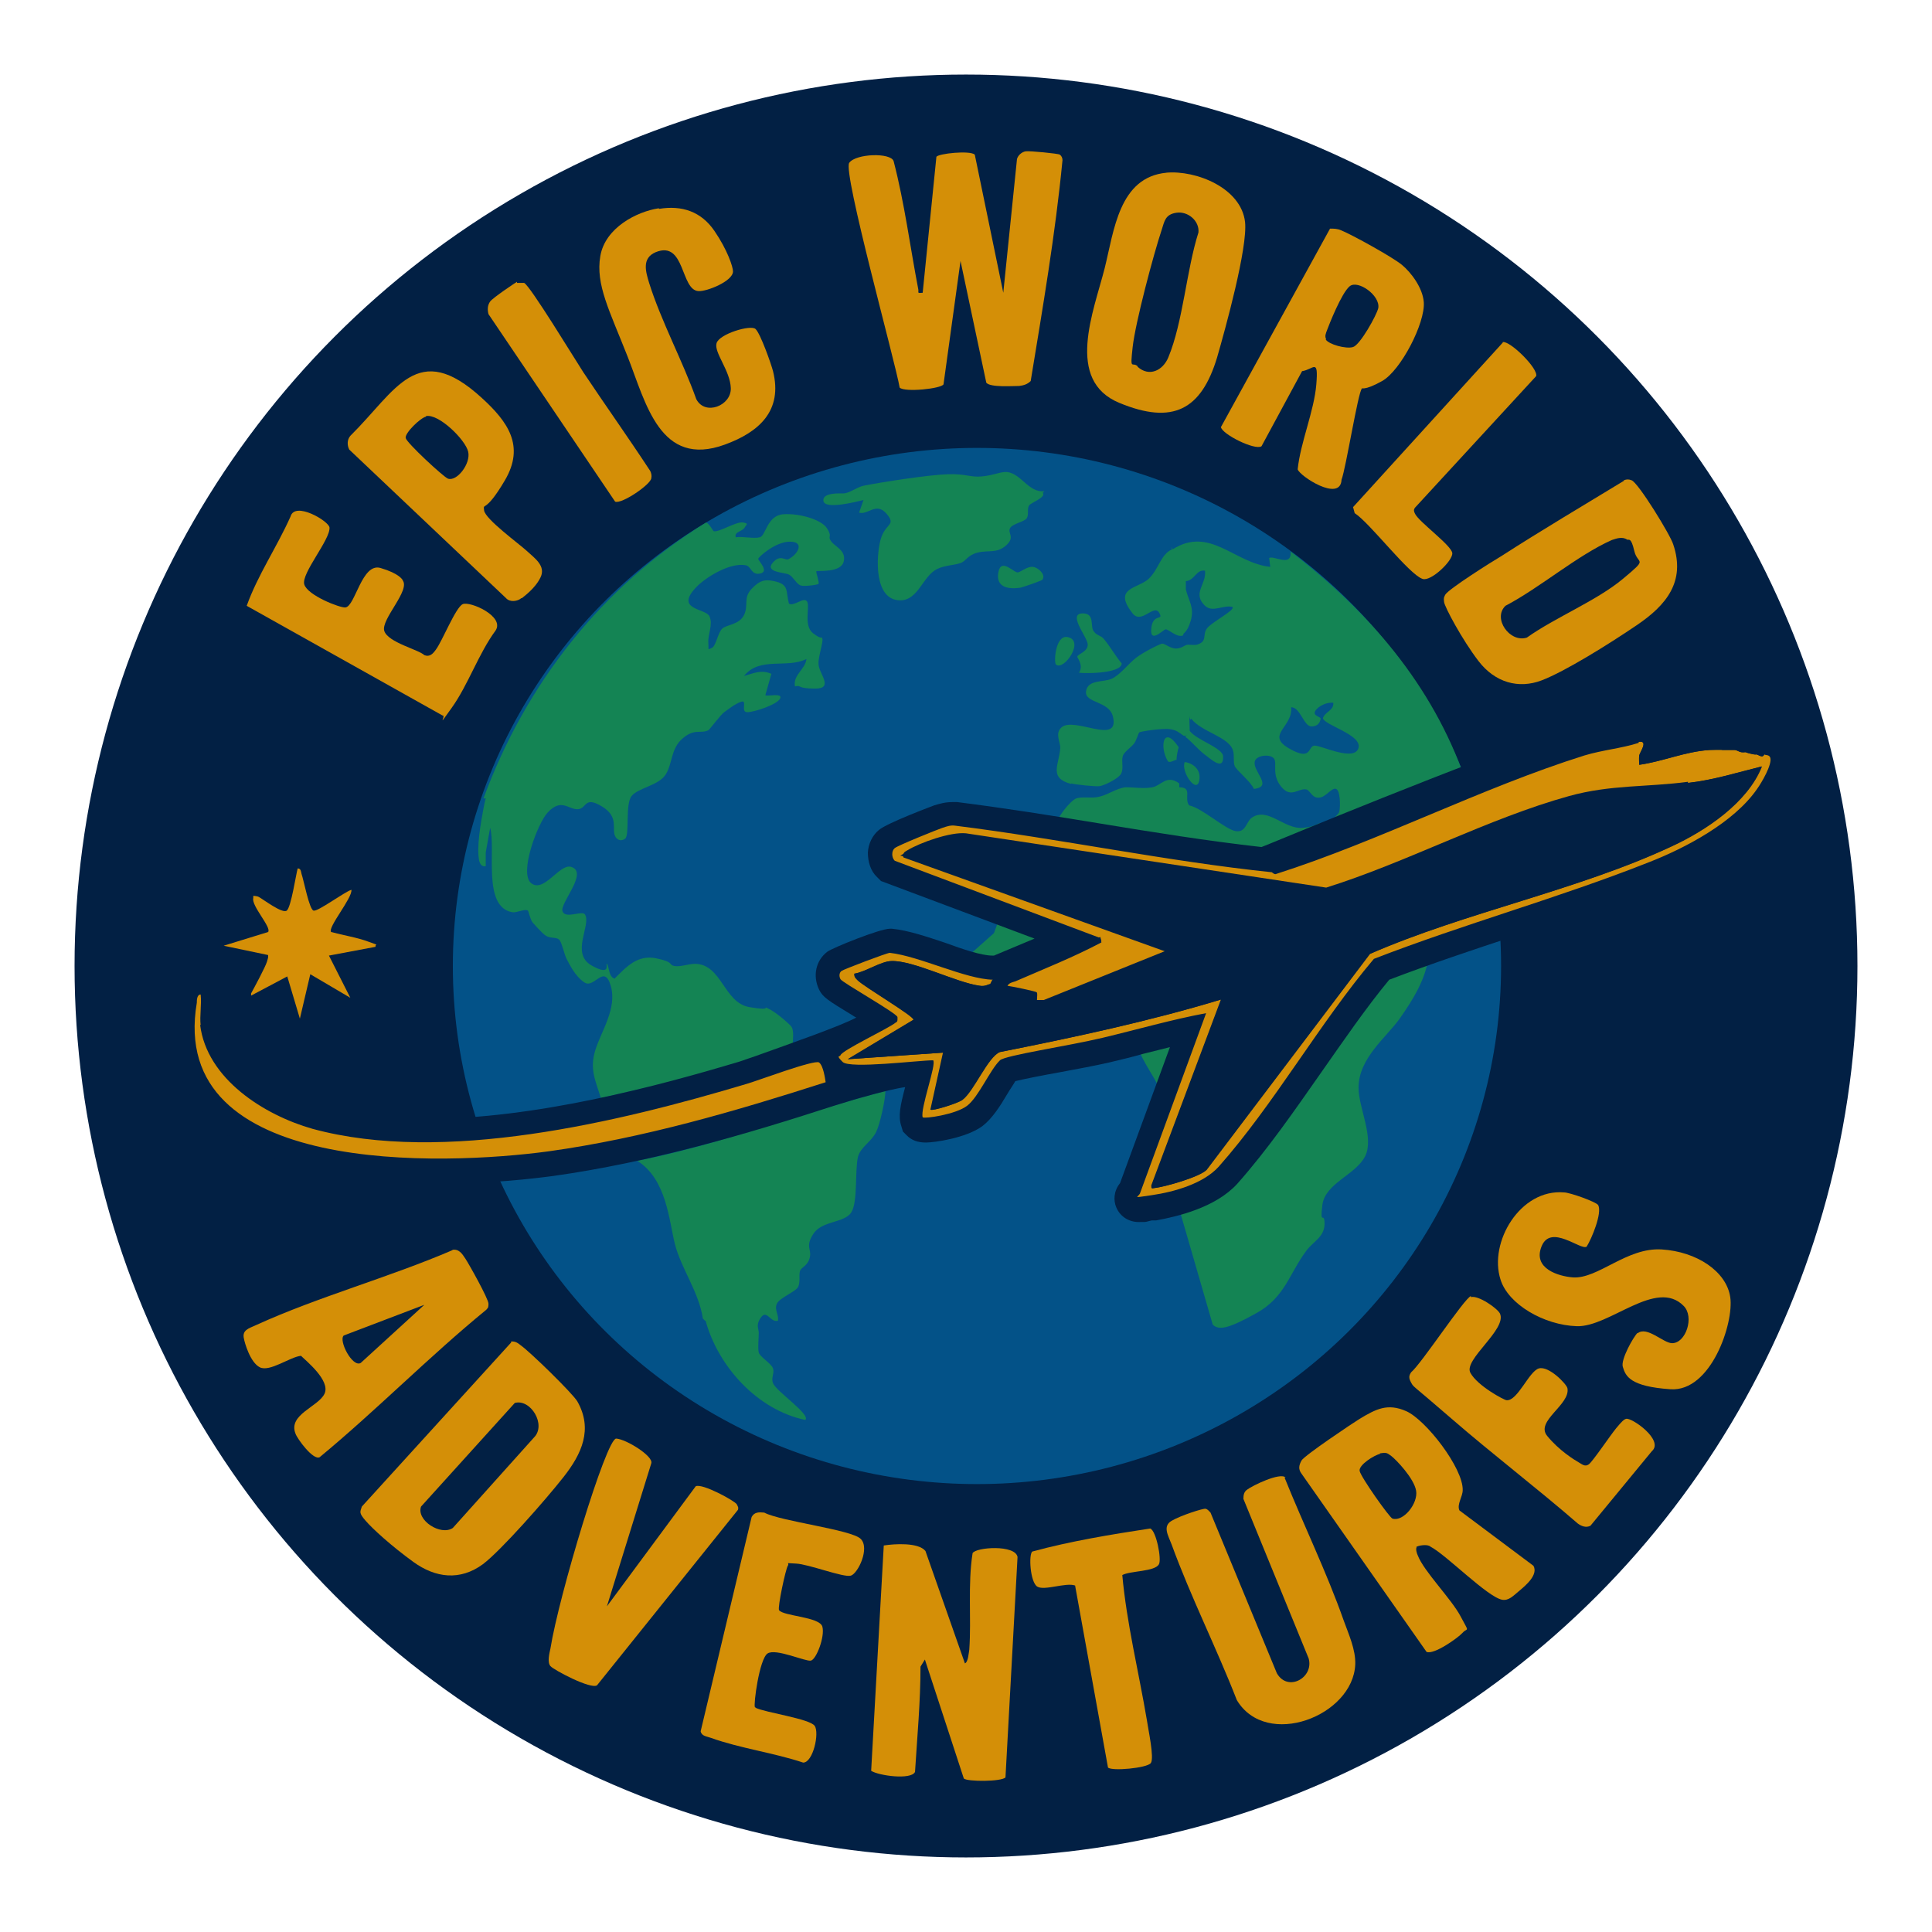 <?xml version="1.0" encoding="UTF-8"?>
<svg id="Layer_1" xmlns="http://www.w3.org/2000/svg" version="1.1" viewBox="0 0 352.4 352.4">
  <!-- Generator: Adobe Illustrator 29.5.1, SVG Export Plug-In . SVG Version: 2.1.0 Build 141)  -->
  <defs>
    <style>
      .st0 {
        fill: #d48f07;
      }

      .st1 {
        fill: #035288;
      }

      .st2 {
        fill: #022044;
      }

      .st3 {
        fill: #148454;
      }
    </style>
  </defs>
  <circle class="st2" cx="176.2" cy="176.2" r="162.6"/>
  <ellipse class="st1" cx="178.2" cy="176.2" rx="95.6" ry="94.5"/>
  <path class="st3" d="M190.2,89.9c.7.8-2.2,1.8-2.5,2.3-.4.7,0,1.6-.4,2.3s-2.7,1-3.1,1.9,1,1.6-.7,3.1-3.3.8-5.2,1.3-2,1.5-3.1,1.9-2.9.4-4.3,1.1c-2.6,1.3-3.4,5.7-6.7,5.7-4.8,0-4.4-7.9-3.6-11s3-2.6,1.1-4.8-3.4.3-5-.2l.8-2.3c-1.2.3-7,1.8-7.3.2s3.1-1.4,3.6-1.4c1.1,0,2.4-1.1,3.7-1.4,3.5-.7,12-2,15.4-2.1s4,.6,6.2.4,3.4-.9,4.6-.8c2.6.3,3.9,3.8,6.8,3.5l-.3.3Z"/>
  <path class="st3" d="M190.2,105.7c-.1.2-3.6,1.4-4.1,1.5-2.1.3-4.5,0-4-2.8s2.9.2,3.6,0,1.7-1.1,2.7-1,2.3,1.4,1.8,2.2Z"/>
  <path class="st3" d="M182.5,166.9c3.5,1.3,7.2,2.5,10.8,3.5.2.9,0,.6-.5.9-2.1,1.2-5.7,2.6-8,3.4s-2.9.3-3.9,1.5c-1.9-.2-3.3-.8-5-1.2l5.4-4.8,1.2-3.3h0Z"/>
  <path class="st3" d="M196.8,122.7c.9-1.3-.3-2.7-.3-2.9,0-.5,2-.9,1.9-2.3s-4-5.9-.6-5.6c1.8.2,1.1,2.2,1.6,3.1s1.4.9,1.9,1.5c1.2,1.4,2.1,3.1,3.3,4.5,0,1.8-6.4,1.9-7.8,1.7h0Z"/>
  <path class="st3" d="M192.6,121.2c-.4-.4-.1-5.4,2.1-5,3.3.6-.7,6.3-2.1,5Z"/>
  <path class="st3" d="M215,136.3c-.2.6-.4,1.7-.4,2.3-.4,0-1.3.7-1.6.2-1.5-2.4-.9-6.8,2-2.5Z"/>
  <path class="st3" d="M207.6,190.9c1.1-.2,8.2-2.7,8.5-2.3-.2,2.2-1.2,4.6-2,6.7s-1.1,3.4-2.2,4.5c-.4-2.3-3.8-6.3-4.3-8.9Z"/>
  <path class="st3" d="M128.8,95.3c.6.2,1.2,1.5,1.4,1.6,1,.2,4.1-1.8,5.3-1.6s.6.4.4.8c-.4.9-2,.8-1.7,1.9,1.2-.2,3.3.3,4.4,0s1.3-4,4.3-4.2,6.9,1,7.9,2.5.3,1.5.6,2.1c.6,1.3,3,1.8,2.5,4s-4.9,1.6-5,1.8.6,2.1.4,2.3-2.7.5-3.2.3c-.8-.2-1.4-1.6-2.2-2s-4.4-.4-3-2.1,2.3-.4,2.9-.7c1.8-.9,3-3.2.3-3.2s-5.7,2.8-5.8,3.1,2.1,2.3.4,2.7-1.6-1.3-2.7-1.5c-2.7-.5-6.8,1.9-8.7,3.7-4.6,4.5,1.4,4.1,2.1,5.6s-.3,3.3-.2,4.8-.2,1.3.6,1,1.1-2.7,1.9-3.5,3.1-.7,4-2.5-.2-3.1,1.4-4.8,2.6-1.7,4.1-1.4c2.8.6,2.1,1.8,2.7,4.1.9.6,2.7-1.3,3.3-.4s-.7,4.4,1.1,5.8,1.5.4,1.7,1-.8,3.4-.7,4.6c0,1.7,2.9,4.5-.6,4.5s-2.4-.7-3.7-.4c-.4-2.1,1.9-3.1,2.1-5-3.6,1.8-8.5-.5-11.4,3.1,1.8-.5,3.1-1.2,5-.4l-1.1,3.9c.3.3,3.2-.5,2.7.6-.5,1.1-4.7,2.5-6,2.5s.1-2.3-1.1-1.9-2.5,1.5-3.1,1.9-2.6,3.1-2.9,3.3c-1.5.7-2.5-.4-4.7,1.5s-1.8,4.6-3.1,6.6-5,2.4-6.2,3.9-.3,7.2-1.2,7.8-1.5,0-1.7-.3c-.9-1.4.8-3.6-2.5-5.6s-2.7.4-4.4.5-3-2.1-5.5.6c-1.8,1.9-5.3,11.1-3,12.9s5.1-3.5,7.2-3c3.4.9-2,6.6-1.5,8.1s3.6-.2,4.1.6c1.2,1.9-2.7,7.1,1.2,9.3s2.4-.7,2.8-.3.3,2.4,1.4,2.7c2.2-2.2,4.2-4.4,7.6-3.7s2.2,1.2,3.3,1.4,2.6-.4,3.8-.4c4.9.1,5.2,7.1,9.9,7.9s2-.4,3.5.3,4,3,4.1,3.2c.6.7.3,2.6.3,3.3-11.4,4.6-23,7-35,9.8-1-3.3-2.1-5.3-1-8.8s4-7.6,2.8-11.7-3,.6-4.8-.6-2.8-3.5-3.2-4.2c-.5-.9-.9-3.1-1.4-3.6s-1.6-.2-2.4-.7-2.4-2.4-2.5-2.5c-.4-.6-.7-2-.8-2.1-.5-.4-2,.4-2.8.3-5.6-.9-3-11.6-4.1-15.4l-.8,4.5v2.5c-.7.1-1-.3-1.2-1-.5-2.6.3-6.9.8-9.6s.6-1.5,0-1.8c7.7-20.9,21.6-38.6,40.6-50.3h0Z"/>
  <g>
    <path class="st3" d="M195.4,142.9c.6.2,4.5.6,5.1.5.6,0,3.5-1.3,4-2.3s0-2.2.3-3.2c.2-.7,1.5-1.6,2-2.2.5-.6.8-1.9,1-2.1s4.3-.8,5.6-.6c1.3.2,1.6.6,2.5,1.2h.4c0,0,.1-.1.2-.2-.1.1-.2.3-.3.4.9.6,2.3,2.3,3.5,3.2,1.1.8,3.5,3.1,3.4.4,0-1.6-4.9-3-6.1-4.7,0,0,0-.2,0-.3,0-.7-.1-1.7,0-2.5,0,0,0,.1,0,.2,0,.3.1.8.3.4,1.8,2.4,6.9,3.3,7.6,5.8.3.9,0,2,.3,2.8.3.8,3,2.9,3.5,4.2,3.7-.4-.4-3.3.2-5.1.4-1.1,2.9-1.3,3.5-.4.6.9-.5,2.9,1.3,5.1,1.8,2.2,3.1.2,4.6.5.7.2,1,1.6,2.3,1.5,1.3-.1,2.3-1.9,3.1-1.6s.8,3.2.6,4.1c-.2.9-1.9,1.2-1.2,3.3,7.8-2.7,16.5-6,24.1-9.3-5.9-17-17.6-30.6-31.8-41.4.3,3-3.2.6-3.9,1.2l.2,1.6c-6.6-.7-11-7.5-17.8-3.2,0-.1-.5-.8-.1,0-2.1.9-2.4,3.6-4.3,5.4-2,1.8-6.6,1.6-2.9,6.3,1.6,2,3.8-1.7,4.8-.2,1,1.7-1.1,0-1.4,2.9-.3,2.9,2.1.3,2.6.2.5-.1,2.1,1.6,3.2,1.1,0-.6.7-.3,1.4-2.7.7-2.4-.4-3.6-.9-5.7,0-.5,0-1,0-1.5,1.6-.1,1.9-2.2,3.5-1.9.3,2.5-2.4,4.1,0,6.4,1.4,1.3,3.3-.2,5,.2.6.6-3.9,2.8-4.7,4-.8,1.2.2,2.3-1.8,2.9,0,0,0,0,0,0-.4.1-1.1,0-1.5,0h-.2c-.6.1-1.1.7-2.1.7s-2-.9-2.5-.9c-.3,0-3.4,1.5-4.8,2.6-1.4,1.1-2.9,3.1-4.4,3.8s-4.4.1-4.7,2.3c-.3,2.2,4.2,1.7,4.9,4.6,1.3,5.4-7.1-.1-9.4,2-1.2,1.1-.2,2.6-.2,3.7-.2,3.1-2.2,5.5,2,6.6ZM235.5,129c1.7,0,2.3,3.5,3.7,3.5s1.6-1,1.7-1.4c0-.4-1.5-.5-1-1.4.5-.9,2.2-1.7,3.3-1.5.1,1.4-1.5,1.6-1.9,2.8.3,1.3,7.1,3,6.5,5.4-.7,2.6-6.7-.4-8-.4s-.4,3-4.7.5c-4.3-2.5.8-3.9.4-7.5Z"/>
    <path class="st3" d="M228.8,156.4c3.6.2,9.1-2.5,12.6-4,.5-.2,1.2-.1,1.1-1,0-.1.8-.3-.8-1-1.6-.7-.8.3-4.1.6-3.3.3-6.3-3.8-9.2-1.9-1.1.7-1.1,2.8-3,2.5-1.9-.3-6.1-4.2-8.5-4.7-1-1.3.7-3.3-1.8-3.3v-.7h0c-2.3-1.7-3.3.4-4.9.7s-3.1,0-4.9,0c-1.8.2-3.3,1.5-5.2,1.8-1.2.2-2.6-.1-3.7.2-1.1.3-4,3.9-3.8,5.3,7,1,13.9,2.1,20.8,3.1,0,0,0,0,0,0,4.8.7,11.7,2.1,15.3,2.3Z"/>
    <path class="st3" d="M251.7,177.3l-29,38.7c-1.9,2.5-5.1,2.8-7.9,3.5l6.4,22.1c1.1,1.1,2.8.8,8-2.1,5.2-2.9,5.9-7.1,9.1-11.4,1.3-1.7,3.3-2.5,3.3-4.9s-.9.6-.4-3.4,6.1-5.5,7.8-8.9c1.7-3.4-1.2-8.8-1.2-12.5,0-5.4,5.1-9.2,7.5-12.6,2.4-3.4,4.9-7.4,5.3-11.6h-.2c-2.9,1.1-6,1.6-8.7,3.1Z"/>
    <path class="st3" d="M218.8,141.9c.1-1.6-1.2-2.7-2.7-2.9-.8,1.8,2.5,6.4,2.7,2.9Z"/>
    <path class="st3" d="M116.2,211.7c5.4,3.4,5.8,10.8,6.9,15.2,1.1,4.4,4.4,8.8,5.1,13.6l.4.4s0,0,.1,0c2.3,8.4,9.5,16.3,18.2,18.1,1-1-5.3-5.2-5.9-6.7-.4-1,.3-1.8,0-2.7-.3-.9-2.4-2.1-2.6-2.9-.2-.8,0-2.6,0-3.6,0,0,0,0,0,0,0-.8-.6-1.4.4-2.8,1.1-1.5,1.7,1,3.1.6.2-1.1-.7-2-.2-3.1.5-1.1,3.5-2.2,3.9-3.1s.1-2,.3-2.8c.2-.8,1.4-.9,1.8-2.5.4-1.6-.9-2,.7-4.4,1.6-2.4,5.7-1.9,6.9-3.9s.6-7.5,1.2-10.1c.5-1.8,2.4-2.7,3.3-4.5.7-1.4,1.7-5.9,1.7-7.5l-1.9.5c-14.4,3.9-28.6,9.3-43.2,12.2Z"/>
  </g>
  <path class="st2" d="M327,136.8c-.3-.8-1.1-2.6-3.5-3.2-3.5-2.1-6.5-2.2-9.4-2.2,0,0-2,0-2.4,0h-2.4c-.9-.3-1.8-.5-2.7-.7-.4,0-1-.2-1.2-.3l-.7-.2h-.9c-1.2-.3-2.2-.4-3.1-.4s-.3,0-.5,0c-5.3,0-10.5,1.8-15.1,3.3-17.6,5.9-52,20.2-53.5,20.8l-1.5.6c-9.8-1.1-19.8-2.7-29.5-4.3-8.5-1.4-17.3-2.8-26-3.9-.3,0-.6,0-.9,0-1.3,0-2.3.3-3.3.6,0,0-8.6,3.2-10.1,4.5-1.2,1-1.9,2.5-2,4.1,0,1.7.5,3.4,1.7,4.5l.7.7,28,10.5-7.4,3.1c0,0-.2,0-.3,0-2,0-5.5-1.2-8.5-2.3-3.3-1.1-6.8-2.3-9.8-2.6h-.2s-.2,0-.2,0c-1.8,0-10.5,3.5-11.4,4.2-2.1,1.6-2.7,4.4-1.5,6.9.7,1.4,1.5,1.9,6.1,4.7.2.1.4.3.7.4-3,1.6-11.9,4.7-18.3,7-1.1.4-2.4.8-2.9,1-15,4.5-37.3,10.5-57.5,10.5s-13.7-.8-19.3-2.3c-7.5-2.1-15.5-7.2-17.1-14v-1.2c-.2-.5-.2-1.3-.1-2,0-1.1.1-2.3,0-3.5l-.4-3.8h-3.9c-1.7,0-4.8,1.1-5,5.4-1.3,7.9.4,14.5,4.9,19.9,9.3,11,28.9,13.3,43.7,13.3h0c9.2,0,16.8-.9,20.6-1.4,17.8-2.5,35.2-7.6,51.2-12.8l3.6-1.1s6.8-2,9.4-2.3c-.9,3.4-1.3,5.3-.7,7.1l.3,1,.7.7c.9.9,2,1.3,3.5,1.3s7.3-.8,10.3-3c1.8-1.4,3.2-3.6,4.5-5.8.4-.7,1.1-1.7,1.5-2.4,1.6-.4,5.2-1.1,8-1.6,3.2-.6,6.5-1.2,9.1-1.8,2.1-.5,4.2-1,6.3-1.6,1.6-.4,3.2-.8,4.8-1.2l-9.1,24.8c-1.2,1.5-1.2,3.2-.7,4.4.7,1.7,2.3,2.7,4.1,2.7s1,0,2.4-.3h.8c3.8-.7,10.8-2.3,14.8-6.7,5.5-6.2,10.4-13.3,15.3-20.3,4-5.7,8.1-11.7,12.4-16.9,7.6-2.9,15.4-5.5,23-8,8.6-2.9,17.5-5.8,26.1-9.2,4.7-1.8,16.2-6.9,21.8-14.9,1.3-1.8,4.1-6.2,3-9.6Z"/>
  <g>
    <path class="st0" d="M175.2,47.6l-3.1,22.5c-.4.8-7.1,1.5-8,.6-.8-4.7-10.4-39.3-9.2-41s7.6-1.9,8.1-.3c2,7.7,3,15.6,4.5,23.4.1.6-.3.7.8.6l2.5-24.8c.4-.6,6.1-1.2,7-.4l5.2,25.2,2.5-24.4c.2-.7.9-1.3,1.6-1.4s5.9.4,6.2.6.5.6.5,1c-1.3,13.5-3.6,26.9-5.8,40.3-.6.6-1.3.8-2.1.9-1.2,0-5.3.3-6-.6,0,0-4.7-22.2-4.7-22.2Z"/>
    <path class="st0" d="M176,303.4c.6-.2.7-2,.8-2.5.4-5.8-.3-11.8.6-17.6.6-1.1,7.8-1.6,8.2.7l-2.2,40.2c-.7.8-7,.8-7.6.2l-7.1-21.7-.8,1.3c0,6.4-.6,12.8-1,19.2-.7,1.5-6.6.7-8-.2l2.3-41.1c1.9-.3,6.3-.6,7.6,1l7.2,20.5Z"/>
    <path class="st0" d="M258.4,282.2c-.2.3,0,1.1.2,1.5,1.1,2.9,6.1,7.9,7.8,11.1s1.3,2,.4,3-5.3,4.1-6.6,3.5l-22.8-32.5c-.6-.8-.5-1.5,0-2.4s9.3-6.8,10.6-7.6c3-1.8,5.1-2.9,8.5-1.4,3.6,1.6,10.4,10.4,10.3,14.4,0,1.2-1.1,2.6-.6,3.7l13.5,10.1c.9,1.6-1.3,3.5-2.5,4.5s-2,1.9-3.2,1.7c-2.7-.5-10.2-8.2-13.1-9.7-.5-.5-2.3-.2-2.6.1h.1ZM251.7,265.2c-1,.2-3.9,2-3.7,3.1s5.5,8.6,6,8.7c2,.6,4.7-2.8,4.3-5.1s-3.7-5.7-4.5-6.3-.9-.7-2.1-.5h0Z"/>
    <path class="st0" d="M93.2,244.7c.8-.1,1.3.3,1.8.7,1.7,1.2,9.3,8.6,10.3,10.2,2.9,5.1.8,9.6-2.5,13.8s-11.4,13.4-14.7,15.9c-4.2,3.1-8.7,2.5-12.7-.4s-7.4-6-8.7-7.5-1-1.6-.7-2.6l27.3-30h-.1ZM93.9,255.9l-17.1,18.9c-.9,2.5,3.6,5.4,5.8,3.9l14.8-16.5c2.3-2.3-.6-7.1-3.5-6.3h0Z"/>
    <path class="st0" d="M248.4,70.9c-.7.7-2.9,14.5-3.7,16.6-.2,4.2-7.7-.7-8-1.9.5-4.9,3-10.6,3.4-15.5s-.5-2.7-2.6-2.4l-7.4,13.7c-1.2.8-7.2-2.2-7.4-3.5l19.9-36.2c.7,0,1.3,0,2,.3,2,.8,9.4,4.9,11.1,6.3,1.7,1.4,3.8,4.2,4,6.8.3,3.8-4.2,12.5-7.6,14.4s-3.8,1.2-3.9,1.3h.2ZM241.8,61.9c.5.9,3.7,1.8,5,1.4s4.3-5.8,4.6-7.1c.4-2.3-3.7-5.2-5.2-4s-3.8,7.1-4.1,7.9-.5,1.2-.2,1.8h-.1Z"/>
    <path class="st0" d="M212.7,31.5c5.5-.5,13.7,2.8,14.4,9,.5,4.7-3.6,19.5-5.1,24.7-2.9,9.6-8.1,12.3-17.8,8.3-10-4.1-4.7-16.7-2.7-24.6,1.7-6.8,2.6-16.6,11.3-17.4h0ZM207.5,66.9c2.1,1.9,4.6.7,5.6-1.7,2.7-6.5,3.3-15.9,5.5-22.8.2-2.1-1.9-3.9-4-3.6s-2.2,1.6-2.7,3.1c-1.5,4.5-4.8,16.9-5.3,21.4s-.1,2.6.9,3.5h0Z"/>
    <path class="st0" d="M234.3,269.5c3.5,8.7,7.7,17.3,10.8,26.1.9,2.5,2.2,5.3,2.1,8-.4,9.4-16.2,15.5-21.6,6.5-3.7-9.5-8.4-18.8-11.9-28.4-.6-1.6-1.7-3.3,0-4.3s5.8-2.3,6.2-2.2.6.4.9.7l12.1,29.3c2,3.5,6.8.8,5.8-2.7l-11.9-29.1c0-.7.1-1.3.7-1.7.9-.7,6-3.2,7-2.2h-.2Z"/>
    <path class="st0" d="M296.2,87.6c.5-.2.9-.2,1.4,0,1.2.4,7.1,10,7.6,11.7,2.3,6.8-1.3,11.1-6.6,14.7s-13.2,8.5-17.4,10.1-8.5.4-11.5-3.5-6.2-9.9-6.3-10.8,0-.8.2-1.3c.5-1,8.6-6.1,10.3-7.1,7.3-4.7,14.9-9.2,22.3-13.7h0ZM296.9,98.5c-.9-.7-2-.3-2.9,0-6.3,2.8-13.1,8.7-19.4,12-2.4,2.3.8,6.8,3.9,5.8,5.2-3.7,12.7-6.7,17.5-10.7s2.7-2.5,2.1-5.1-1-1.9-1.2-2.1Z"/>
    <path class="st0" d="M82.4,228c1.3-.3,1.9.7,2.5,1.6s4.2,7.3,4.2,8.2-.2.8-.4,1.1c-10.5,8.6-20,18.3-30.4,26.9-1.2.6-4.1-3.4-4.4-4.3-1.4-3.5,4.2-4.9,5.3-7.3s-3.4-6-4.3-6.9c-2,.2-5.7,3-7.5,2.1s-2.8-4.6-2.9-5.2c-.4-1.6.9-1.9,2.2-2.5,11.4-5.2,24.3-8.7,35.9-13.7h-.2ZM77.4,238l-14.7,5.6c-1,.9,1.6,5.9,3.1,5l11.6-10.6Z"/>
    <path class="st0" d="M120.2,38.1c4.2-.7,7.7.5,10.1,4s3.4,6.6,3.4,7.4c0,1.8-4.8,3.7-6.3,3.6-3.3-.2-2.4-9.3-7.8-7.1-2.6,1.1-1.8,3.6-1.2,5.6,2.2,7,6.1,14.2,8.6,21.2,1.6,3.1,6.4,1.2,6.3-2s-3.1-6.5-2.6-8.2,6.2-3.4,7.1-2.6,2.9,6.5,3.2,7.7c1.8,7.2-2.5,11.1-8.8,13.4-11.8,4.3-14.4-7.6-17.7-16s-5.9-13.2-5-18.4,6.7-8.1,10.6-8.7h.1Z"/>
    <path class="st0" d="M298.7,243.2c1.7-1.4,4.7,1.8,6.3,1.8,2.5,0,4.1-4.8,2.1-6.8-5-5.1-13.5,3.9-19.5,3.7s-12.5-4-13.9-8.5c-2.2-6.8,3.6-16.6,11.6-15.9,1,0,5.8,1.7,6.2,2.3.8,1.4-1.2,6.2-2.1,7.6-1.1.7-6.5-4.2-8.2-.1s3.1,5.5,5.7,5.7c4.6.3,9.8-5.5,16.2-5.1s11.8,4,12.5,8.7-3.5,17.3-10.9,16.8-8.2-2.4-8.7-4.1c-.4-1.3,1.9-5.4,2.7-6.2h0Z"/>
    <path class="st0" d="M110.7,293l16.2-21.9c1.2-.6,7.2,2.7,7.5,3.3s.3.6.2,1l-25.7,32c-1.1.8-7.9-2.8-8.5-3.5s-.2-2.3,0-3.2c1.5-9.5,10.2-38.4,12-38.3s6.8,3.2,6.4,4.5l-8.1,26.1Z"/>
    <path class="st0" d="M95.1,109.1c-.7.6-2.1.8-2.8,0l-28.6-27.1c-.4-.8-.4-1.8.2-2.5,8.4-8.3,12.2-17.7,24-6.9,4.7,4.3,7.9,8.7,4.2,15s-4,3.9-3.8,5.5,6.4,6.1,7.8,7.4,3.5,2.7,2.5,4.8-3.2,3.6-3.4,3.8h0ZM77.7,76c-1,.2-3.9,3-3.7,3.9s6.9,7.1,7.7,7.4c1.6.6,4.2-2.7,3.7-4.9s-5.4-7-7.7-6.5h0Z"/>
    <path class="st0" d="M268.3,236.6c1.3-.4,4.8,2,5.3,3,1.3,2.9-6.7,8.4-5.4,10.8s6.2,5,6.6,5c2,.2,4.1-5.3,5.9-5.8s5,2.8,5.2,3.6c.6,3-5.9,6-3.7,8.7s5,4.4,5.7,4.8,1.2.9,1.9.4,4-5.4,5-6.6,1.4-1.6,1.8-1.7c1-.3,7,3.9,4.7,5.9l-11.2,13.6c-.8.4-1.6.1-2.3-.4-7.5-6.5-15.5-12.6-23-19.1s-6.9-5.7-7.4-6.6-.4-1.3,0-1.9c1.9-1.6,9.7-13.5,10.9-13.9v.2Z"/>
    <path class="st0" d="M73.4,105.8c1.6,1.8-4,7.2-3.3,9.3s6.3,3.4,7.3,4.4c1,.4,1.6-.3,2.1-1,1.2-1.6,3.6-7.7,4.9-8.3s7.7,2.2,6,4.8c-3.1,4.2-5,9.9-8,14.1s-.9,1.3-1.7,1.4l-35.7-20c2-5.6,5.5-10.7,8-16.3.8-2.8,6.9.8,7.1,2,.2,2.2-5.2,8.4-4.6,10.4s6.5,4.3,7.5,4.2c1.8-.2,3-8.2,6.4-7.2s4,2.1,4.1,2.3h0Z"/>
    <path class="st0" d="M137.8,311.5c1.9.9,9.9,2,10.8,3.3s-.3,6.7-2.1,6.7c-5.4-1.8-11.5-2.6-16.8-4.5-.8-.3-1.7-.3-1.9-1.2l9.3-39.1c.5-.9,1.3-.9,2.3-.8,3,1.6,15.9,3.1,17.6,4.8s-.5,6.3-1.8,6.7-7.7-2.1-10-2.2-1.1-.2-1.5.4-1.9,7.6-1.6,8.1c.8,1.1,7.4,1.2,7.9,3s-1.1,6-2.1,6.2-6.4-2.3-7.9-1.3-2.6,9.4-2.3,9.8h.1Z"/>
    <path class="st0" d="M204.7,287.2c.8,8.9,3,17.7,4.5,26.6.2,1.5,1.4,6.9.7,7.8s-7.1,1.5-7.8.8l-6-33.2c-1.7-.6-5.6,1-6.9.2s-1.6-5.9-.9-6.4c7-1.9,14.3-3.1,21.5-4.2,1.1.4,2.1,5.6,1.6,6.5-.7,1.4-5.3,1.2-6.7,2h0Z"/>
    <path class="st0" d="M274.1,62.4c1.3-.3,6.5,4.8,6.1,6.2l-22.1,24c-.3.4-.2.7,0,1.1.7,1.5,6.7,5.8,6.8,7.2s-3.9,5.2-5.4,4.7c-2.5-.8-9.6-10.2-12.4-12l-.3-1.1,27.3-30h0Z"/>
    <path class="st0" d="M94.3,51.6c.5,0,.8,0,1.3,0,1.1.5,9.3,14,10.8,16.3,4,6,8.2,11.9,12.2,18,.2.4.3.9.2,1.3,0,1.1-5.4,4.8-6.6,4.3l-23.1-34.2c-.2-.8-.2-1.6.3-2.3s4.7-3.5,4.9-3.6h0Z"/>
    <path class="st0" d="M46.1,163.4s.7,0,1.1.2c.9.5,4.3,3.1,5.1,2.5s1.7-6.7,2-7.7c.6,0,.6.6.7,1,.4,1.1,1.4,6.5,2.2,6.7s5.6-3.4,6.9-3.8c.2,1.5-4.4,6.9-3.7,7.7,2.2.6,4.8,1,6.9,1.8s1.1.2,1.2.9l-8.5,1.6,3.9,7.7-7.3-4.3-1.9,8.1-2.3-7.7-6.6,3.5v-.4c.6-1.1,2.6-4.8,2.9-5.8s.2-.8.2-1.2l-8.1-1.7,8.1-2.5c.7-.8-3.1-4.8-2.7-6.2v-.4h0Z"/>
  </g>
  <g>
    <path class="st0" d="M299,135.3c1.7-.2.1,1.9,0,2.5s0,1.2,0,1.7c4.3-.6,8.3-2.4,12.8-2.7s1.6,0,2.3,0h2.3c.4,0,.7.3,1.2.4s.5,0,.8,0c.5.2,1,.3,1.5.4s.3,0,.4,0c.4,0,1.2.8,1.5,0,.2.2.9,0,1.1.6.4,1.2-1.6,4.6-2.4,5.7-4.2,6.1-13.1,10.8-19.8,13.4-16.4,6.5-33.6,11.2-50.1,17.6-9.9,11.7-18.2,26.5-28.3,37.9-2.8,3.1-8.1,4.6-12.2,5.2s-2.3.4-2.1-.5l12-32.7c-6.4,1.2-12.6,3-18.9,4.5s-17.8,3.2-18.7,4.1c-1.8,1.7-3.9,6.7-6,8.3s-7.8,2.4-8.1,2.1c-.5-1.5,2.6-9.8,1.9-10.4-2.6,0-15.2,1.6-16.5.3s-.5-.9-.4-1.2c.2-.9,8.8-4.9,10.1-6,.4-.1.3-.7.3-1-.3-.8-10.1-6.3-10.4-6.9s-.2-1.2.2-1.5,8.3-3.3,8.8-3.3c5.4.6,13.8,4.8,18.8,4.9l-.4.8c-.4,0-.9.5-2,.3-4.3-.6-12-4.6-16-4.5-1.9,0-4.8,2-6.8,2.3-.1.6.2.8.6,1.2,1.2,1.2,10.2,6.5,10.2,7.2l-12,7.2,17.4-1.2-2.3,10.4c.3.3,5.1-1.2,5.8-1.8,2.1-1.6,4.6-7.8,6.8-8.7,13.6-2.7,27.2-5.6,40.4-9.6l-12.7,33.9c-.1.6,0,.6.5.5,1.9-.2,8.2-2,9.5-3.3l29.8-39.4c17.4-7.6,37.9-11.6,55-19.6,6.3-2.9,13.9-8,16.5-14.6-4.4,1.1-8.9,2.5-13.4,3-7.6,1-14.2.5-21.8,2.6-14.8,4.1-29.6,12.1-44.3,16.7l-65.7-9.9c-2.8-.3-8.4,1.7-10.7,3.1s-.8.4-.7,1.1l47.9,17.2-22.3,9h-1.3c0-.3.2-1.2,0-1.4s-4.6-1.1-5.4-1.2c.2-.7.9-.8,1.5-1,5.3-2.3,10.6-4.4,15.7-7.1l-.2-.8-37.5-14.1c-.6-.6-.6-1.8,0-2.3s7.8-3.4,8.7-3.7,1.5-.5,2.3-.4c19.2,2.4,38.6,6.5,57.8,8.5,0,0,.5.5.8.3,18.8-6,37.4-15.7,56.2-21.6,3.3-1,6.8-1.3,9.9-2.3v-.2Z"/>
    <path class="st0" d="M36.5,186.9c1.2,9.9,11.7,16.5,20.5,19,23.9,6.5,55.8-1.2,79.2-8.2,1.8-.5,12.4-4.5,13.2-3.9s1.1,3,1.2,3.6c-16.5,5.3-33.3,10.2-50.5,12.6-19.1,2.6-69.6,4.6-64.2-27.1,0-.4,0-1.5.7-1.5.2,1.8-.2,3.9,0,5.6h0Z"/>
    <path class="st2" d="M307.9,142.8v-.2c-7.5,1-14.1.5-21.7,2.6-14.8,4.1-29.6,12.1-44.3,16.7l-65.7-9.9c-2.8-.3-8.4,1.7-10.7,3.1-.5.3-.8.4-.7,1.1l47.9,17.2-22.3,9h-1.3c0-.3.2-1.2,0-1.4-.2-.2-4.6-1.1-5.4-1.2.2-.7.9-.8,1.5-1,5.3-2.3,10.6-4.4,15.7-7.1l-.2-.8-17.6,7.4c-.7.3-1.4.4-2.1.4l-.4.8c-.4,0-.9.5-2,.3-4.3-.6-12-4.6-16-4.5-1.9,0-4.8,2-6.8,2.3,0,.6.2.8.6,1.2,1.2,1.2,10.2,6.5,10.2,7.2l-12,7.2,17.4-1.2-2.3,10.4c.3.3,5.1-1.2,5.8-1.8,2.1-1.6,4.6-7.8,6.8-8.7,13.6-2.7,27.2-5.6,40.4-9.6l-12.7,33.9c0,.6,0,.6.5.5,1.9-.2,8.2-2,9.5-3.3l29.8-39.4c17.4-7.6,37.9-11.6,55-19.6,6.3-2.9,13.9-8,16.5-14.6-4.4,1.1-8.9,2.5-13.4,3Z"/>
    <path class="st2" d="M311.7,135.7h-3.4c-.9-.6-3.1-.8-4.3-1.2,0,0-.3-.4-.5-.4l-.2.4c-.8-.2-1.8-.4-2.7-.4v.3-.3c-4.7-.1-9.7,1.6-14.1,3.1-17.7,5.9-35.6,14-53.2,20.7-.6.2-1.4-.1-1.2,1,0,0,.5.5.8.3,18.8-6,37.4-15.7,56.2-21.6,3.3-1,6.8-1.3,9.9-2.3,1.7-.2.1,1.9,0,2.5v1.7c4.3-.6,8.3-2.4,12.8-2.7h4.6c.4,0,.7.3,1.2.4h.8c.5.2,1,.3,1.5.4h.4c.4,0,1.2.8,1.5,0-3.5-2.2-6-1.9-10.1-1.9h0ZM299.3,135.2h.3-.3Z"/>
  </g>
</svg>